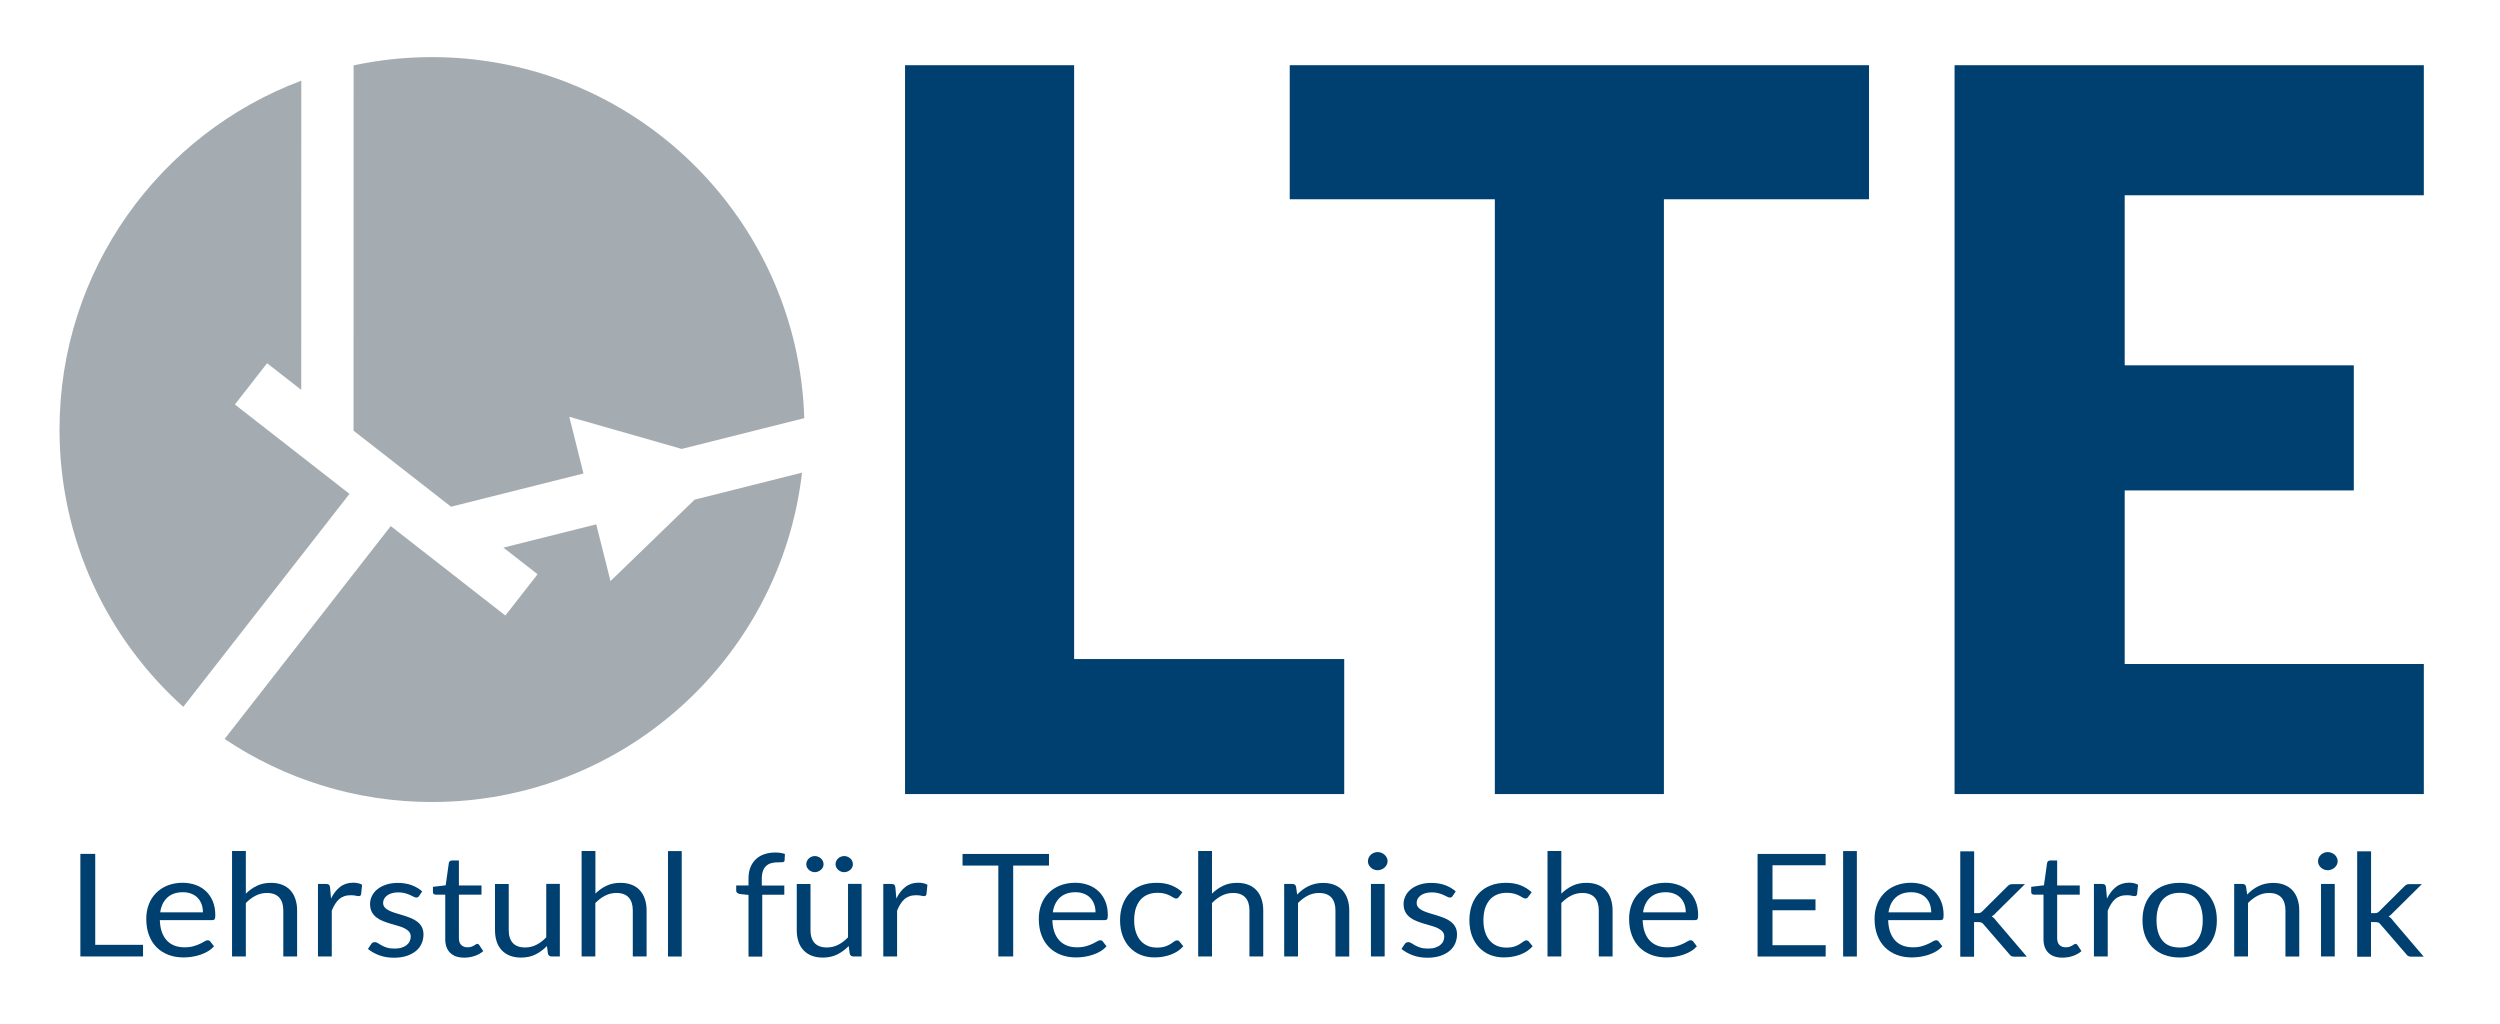 <?xml version="1.0" encoding="UTF-8"?> <!-- Generator: Adobe Illustrator 22.1.0, SVG Export Plug-In . SVG Version: 6.00 Build 0) --> <svg xmlns="http://www.w3.org/2000/svg" xmlns:xlink="http://www.w3.org/1999/xlink" x="0px" y="0px" viewBox="0 0 3331.3 1364" style="enable-background:new 0 0 3331.3 1364;" xml:space="preserve"> <style type="text/css"> .st0{fill:#004070;} .st1{fill:#A4ACB1;} </style> <g id="LTE"> <g> <path class="st0" d="M1791.2,878.1v180H1206V86.9h225.3v791.3H1791.2z"></path> <path class="st0" d="M2490.5,265.5h-273.3v792.6h-225.3V265.5h-273.3V86.9h771.9V265.5z"></path> <path class="st0" d="M2831.2,260.2v226.6h305.3v166.7h-305.3v231.3h398.6v173.3h-625.3V86.9h625.3v173.3H2831.2z"></path> </g> </g> <g id="Untertitel"> <g> <path class="st0" d="M190.6,1259v15.5h-83.5v-136.7h19.8V1259H190.6z"></path> <path class="st0" d="M285.2,1261c-2.3,2.5-5,4.8-8.1,6.6c-3.2,1.9-6.5,3.4-10.1,4.6c-3.6,1.2-7.3,2.1-11.1,2.7 c-3.8,0.6-7.6,0.9-11.4,0.9c-7.2,0-13.8-1.1-19.9-3.4c-6.1-2.3-11.3-5.6-15.7-9.9c-4.4-4.4-7.9-9.7-10.3-16.2 c-2.5-6.4-3.7-13.8-3.7-22.1c0-6.7,1.1-13,3.3-18.9c2.2-5.9,5.4-10.9,9.6-15.2c4.2-4.3,9.3-7.7,15.3-10.1c6-2.4,12.8-3.7,20.3-3.7 c6.2,0,12,1,17.3,2.9c5.3,1.9,9.9,4.7,13.8,8.4c3.9,3.7,6.9,8.2,9.1,13.5c2.2,5.4,3.3,11.5,3.3,18.4c0,2.7-0.3,4.5-0.9,5.3 c-0.6,0.9-1.8,1.3-3.5,1.3h-69.5c0.2,6.1,1.1,11.4,2.7,15.9c1.6,4.5,3.9,8.3,6.7,11.3c2.9,3,6.3,5.3,10.3,6.8 c4,1.5,8.4,2.2,13.3,2.2c4.6,0,8.5-0.5,11.9-1.5c3.3-1,6.2-2,8.6-3.2c2.4-1.1,4.4-2.2,6-3.2c1.6-1,3-1.5,4.2-1.5 c1.5,0,2.7,0.5,3.5,1.6L285.2,1261z M270.4,1215.7c0-3.9-0.6-7.6-1.8-10.8c-1.2-3.3-2.9-6.1-5.2-8.5s-5.1-4.2-8.4-5.5 c-3.3-1.3-7-2-11.2-2c-8.8,0-15.7,2.4-20.8,7.1c-5.1,4.7-8.3,11.3-9.5,19.7H270.4z"></path> <path class="st0" d="M327.6,1190.8c4.4-4.4,9.4-7.9,14.8-10.5c5.4-2.6,11.6-3.9,18.7-3.9c5.7,0,10.7,0.9,15,2.6 c4.3,1.7,8,4.2,10.9,7.4c2.9,3.2,5.1,7.1,6.6,11.6c1.5,4.5,2.3,9.5,2.3,15v61.5h-18.4V1213c0-7.3-1.8-13-5.4-17 c-3.6-4-9.1-6.1-16.4-6.1c-5.4,0-10.5,1.2-15.1,3.6c-4.7,2.4-9,5.7-13,9.8v71.2h-18.4v-140.5h18.4V1190.8z"></path> <path class="st0" d="M441.1,1197.3c3.3-6.6,7.3-11.8,12.1-15.5c4.8-3.7,10.6-5.6,17.6-5.6c2.2,0,4.3,0.2,6.3,0.7 c2,0.4,3.8,1.1,5.4,2.1l-1.3,12.7c-0.4,1.6-1.4,2.4-3.1,2.4c-1,0-2.4-0.2-4.2-0.6s-3.9-0.6-6.3-0.6c-3.3,0-6.2,0.4-8.8,1.3 c-2.6,0.9-4.9,2.2-6.9,4c-2,1.7-3.8,3.9-5.4,6.5c-1.6,2.6-3.1,5.5-4.4,8.8v61h-18.4v-96.6h10.5c2,0,3.4,0.3,4.1,1 c0.8,0.7,1.3,1.9,1.5,3.6L441.1,1197.3z"></path> <path class="st0" d="M558.5,1193.9c-0.8,1.4-2.1,2.1-3.8,2.1c-1,0-2.2-0.3-3.5-1.1c-1.3-0.7-2.9-1.5-4.8-2.3s-4.1-1.7-6.7-2.4 c-2.6-0.7-5.7-1.1-9.2-1.1c-3.1,0-5.9,0.4-8.3,1.1c-2.5,0.7-4.6,1.7-6.3,3c-1.7,1.3-3.1,2.8-4,4.4c-0.9,1.7-1.4,3.5-1.4,5.5 c0,2.5,0.8,4.5,2.3,6.2c1.5,1.7,3.6,3.1,6.1,4.3c2.5,1.2,5.4,2.3,8.6,3.2c3.2,0.9,6.5,1.9,9.9,3c3.4,1.1,6.7,2.2,9.9,3.5 c3.2,1.3,6.1,2.9,8.6,4.8c2.5,1.9,4.6,4.2,6.1,7c1.5,2.8,2.3,6.1,2.3,10c0,4.5-0.9,8.6-2.6,12.4c-1.7,3.8-4.2,7.1-7.6,9.8 c-3.4,2.8-7.5,4.9-12.3,6.5c-4.9,1.6-10.5,2.4-16.8,2.4c-7.3,0-13.8-1.1-19.7-3.3c-5.9-2.2-10.9-5-15-8.4l4.3-6.5 c0.5-0.8,1.2-1.5,2-1.9c0.8-0.4,1.7-0.7,2.9-0.7c1.2,0,2.5,0.4,3.9,1.3c1.4,0.9,3,1.9,5,3c2,1.1,4.3,2.1,7.1,3 c2.8,0.9,6.3,1.3,10.5,1.3c3.6,0,6.7-0.4,9.3-1.3c2.7-0.9,4.9-2,6.7-3.5c1.8-1.5,3.1-3.1,4-5.1c0.9-1.9,1.3-3.9,1.3-6.1 c0-2.7-0.8-4.9-2.3-6.6c-1.5-1.7-3.6-3.2-6.1-4.5c-2.5-1.2-5.4-2.3-8.7-3.2s-6.6-1.9-10-2.9c-3.4-1-6.7-2.2-10-3.5 c-3.3-1.3-6.1-2.9-8.7-4.9c-2.5-2-4.6-4.4-6.1-7.3c-1.5-2.9-2.3-6.4-2.3-10.5c0-3.7,0.8-7.2,2.5-10.6c1.6-3.4,4-6.4,7.2-9 c3.1-2.6,7-4.6,11.6-6.2c4.6-1.5,9.8-2.3,15.7-2.3c6.8,0,13,1,18.4,3c5.4,2,10.1,4.8,14.1,8.3L558.5,1193.9z"></path> <path class="st0" d="M618.8,1276.1c-8.2,0-14.5-2.1-18.9-6.4c-4.4-4.3-6.6-10.4-6.6-18.4v-59.1h-12.5c-1.1,0-2-0.3-2.8-0.9 c-0.8-0.6-1.1-1.5-1.1-2.8v-6.8l17-2l4.2-29.9c0.2-1,0.7-1.7,1.4-2.3c0.7-0.6,1.7-0.9,2.8-0.9h9.2v33.3h30.1v12.3h-30.1v58 c0,4.1,1.1,7.1,3.2,9.1c2.1,2,4.9,3,8.2,3c1.9,0,3.6-0.2,5-0.7c1.4-0.5,2.6-1,3.6-1.6s1.9-1.1,2.6-1.6c0.7-0.5,1.4-0.7,1.9-0.7 c1,0,1.8,0.5,2.6,1.6l5.3,8.1c-3.1,2.7-6.9,4.9-11.4,6.4C628.1,1275.3,623.5,1276.1,618.8,1276.1z"></path> <path class="st0" d="M746,1177.9v96.6h-10.9c-2.6,0-4.2-1.2-4.9-3.5l-1.4-10.4c-4.5,4.6-9.6,8.4-15.2,11.2 c-5.6,2.8-12.1,4.2-19.3,4.2c-5.7,0-10.7-0.9-15-2.6c-4.3-1.7-8-4.2-10.9-7.4c-2.9-3.2-5.2-7-6.6-11.5c-1.5-4.5-2.2-9.5-2.2-15 v-61.6h18.3v61.6c0,7.3,1.8,13,5.4,17c3.6,4,9.1,6,16.5,6c5.4,0,10.5-1.2,15.1-3.6c4.7-2.4,9-5.7,13-9.9v-71.2H746z"></path> <path class="st0" d="M793.3,1190.8c4.4-4.4,9.4-7.9,14.8-10.5c5.4-2.6,11.6-3.9,18.7-3.9c5.7,0,10.7,0.9,15,2.6 c4.3,1.7,8,4.2,10.9,7.4c2.9,3.2,5.1,7.1,6.6,11.6c1.5,4.5,2.3,9.5,2.3,15v61.5h-18.4V1213c0-7.3-1.8-13-5.4-17 c-3.6-4-9.1-6.1-16.4-6.1c-5.4,0-10.5,1.2-15.1,3.6c-4.7,2.4-9,5.7-13,9.8v71.2H775v-140.5h18.4V1190.8z"></path> <path class="st0" d="M908.4,1134.1v140.5h-18.3v-140.5H908.4z"></path> <path class="st0" d="M997.4,1274.6v-82.1l-11.5-1.2c-1.4-0.3-2.6-0.8-3.5-1.5c-0.9-0.7-1.4-1.6-1.4-2.9v-7h16.4v-9.3 c0-5.5,0.8-10.4,2.5-14.7c1.7-4.3,4.1-7.9,7.2-10.9c3.1-3,6.9-5.2,11.2-6.7c4.4-1.5,9.3-2.3,14.8-2.3c4.7,0,8.9,0.6,12.8,1.9 l-0.4,8.5c-0.1,1.5-1,2.4-2.7,2.5c-1.7,0.1-3.9,0.2-6.7,0.2c-3.2,0-6,0.4-8.6,1.1c-2.6,0.8-4.8,2-6.6,3.7c-1.9,1.7-3.3,4-4.3,6.8 c-1,2.8-1.5,6.3-1.5,10.4v8.9h30v12.3h-29.4v82.4H997.4z"></path> <path class="st0" d="M1148.1,1177.9v96.6h-10.9c-2.6,0-4.2-1.2-4.9-3.5l-1.4-10.4c-4.5,4.6-9.6,8.4-15.2,11.2 c-5.6,2.8-12.1,4.2-19.3,4.2c-5.7,0-10.7-0.9-15-2.6c-4.3-1.7-8-4.2-10.9-7.4c-2.9-3.2-5.2-7-6.6-11.5c-1.5-4.5-2.2-9.5-2.2-15 v-61.6h18.3v61.6c0,7.3,1.8,13,5.4,17c3.6,4,9.1,6,16.5,6c5.4,0,10.5-1.2,15.1-3.6c4.7-2.4,9-5.7,13-9.9v-71.2H1148.1z M1097.4,1151.6c0,1.5-0.3,2.8-0.9,4.1c-0.6,1.3-1.5,2.4-2.6,3.3c-1.1,1-2.3,1.7-3.7,2.3c-1.4,0.6-2.9,0.9-4.5,0.9 c-1.5,0-2.9-0.3-4.3-0.9c-1.4-0.6-2.6-1.3-3.6-2.3c-1.1-1-1.9-2.1-2.5-3.3c-0.6-1.3-0.9-2.6-0.9-4.1s0.3-2.9,0.9-4.2 c0.6-1.3,1.5-2.5,2.5-3.5c1.1-1,2.3-1.8,3.6-2.3c1.4-0.6,2.8-0.9,4.3-0.9c1.6,0,3.1,0.3,4.5,0.9c1.4,0.6,2.7,1.4,3.7,2.3 c1.1,1,2,2.1,2.6,3.5C1097.1,1148.8,1097.4,1150.2,1097.4,1151.6z M1136.5,1151.6c0,1.5-0.3,2.8-0.9,4.1c-0.6,1.3-1.5,2.4-2.5,3.3 c-1.1,1-2.3,1.7-3.7,2.3c-1.4,0.6-2.9,0.9-4.5,0.9s-3.1-0.3-4.5-0.9c-1.4-0.6-2.6-1.3-3.6-2.3c-1-1-1.8-2.1-2.5-3.3 c-0.6-1.3-0.9-2.6-0.9-4.1s0.3-2.9,0.9-4.2c0.6-1.3,1.4-2.5,2.5-3.5c1-1,2.2-1.8,3.6-2.3c1.4-0.6,2.9-0.9,4.5-0.9s3.1,0.3,4.5,0.9 c1.4,0.6,2.6,1.4,3.7,2.3c1.1,1,1.9,2.1,2.5,3.5C1136.2,1148.8,1136.5,1150.2,1136.5,1151.6z"></path> <path class="st0" d="M1194.4,1197.3c3.3-6.6,7.3-11.8,12.1-15.5c4.8-3.7,10.6-5.6,17.6-5.6c2.2,0,4.3,0.2,6.3,0.7 c2,0.4,3.8,1.1,5.4,2.1l-1.3,12.7c-0.4,1.6-1.4,2.4-3.1,2.4c-1,0-2.4-0.2-4.2-0.6c-1.8-0.4-3.9-0.6-6.3-0.6 c-3.3,0-6.2,0.4-8.8,1.3c-2.6,0.9-4.9,2.2-6.9,4c-2,1.7-3.8,3.9-5.4,6.5c-1.6,2.6-3.1,5.5-4.4,8.8v61h-18.4v-96.6h10.5 c2,0,3.4,0.3,4.1,1c0.8,0.7,1.3,1.9,1.5,3.6L1194.4,1197.3z"></path> <path class="st0" d="M1397.7,1153.4h-47.6v121.1h-19.8v-121.1h-47.7v-15.5h115.2V1153.4z"></path> <path class="st0" d="M1474.5,1261c-2.3,2.5-5,4.8-8.1,6.6c-3.2,1.9-6.5,3.4-10.1,4.6c-3.6,1.2-7.3,2.1-11.1,2.7 c-3.8,0.6-7.6,0.9-11.4,0.9c-7.2,0-13.8-1.1-19.9-3.4c-6.1-2.3-11.3-5.6-15.7-9.9c-4.4-4.4-7.9-9.7-10.3-16.2 c-2.5-6.4-3.7-13.8-3.7-22.1c0-6.7,1.1-13,3.3-18.9c2.2-5.9,5.4-10.9,9.6-15.2c4.2-4.3,9.3-7.7,15.3-10.1c6-2.4,12.8-3.7,20.3-3.7 c6.2,0,12,1,17.3,2.9c5.3,1.9,9.9,4.7,13.8,8.4c3.9,3.7,6.9,8.2,9.1,13.5c2.2,5.4,3.3,11.5,3.3,18.4c0,2.7-0.3,4.5-0.9,5.3 c-0.6,0.9-1.8,1.3-3.5,1.3h-69.5c0.2,6.1,1.1,11.4,2.7,15.9c1.6,4.5,3.9,8.3,6.7,11.3c2.9,3,6.3,5.3,10.3,6.8 c4,1.5,8.4,2.2,13.3,2.2c4.6,0,8.5-0.5,11.9-1.5c3.3-1,6.2-2,8.6-3.2c2.4-1.1,4.4-2.2,6-3.2c1.6-1,3-1.5,4.2-1.5 c1.5,0,2.7,0.5,3.5,1.6L1474.5,1261z M1459.8,1215.7c0-3.9-0.6-7.6-1.8-10.8c-1.2-3.3-2.9-6.1-5.2-8.5s-5.1-4.2-8.4-5.5 c-3.3-1.3-7-2-11.2-2c-8.8,0-15.7,2.4-20.8,7.1c-5.1,4.7-8.3,11.3-9.5,19.7H1459.8z"></path> <path class="st0" d="M1571,1195.1c-0.5,0.7-1.1,1.2-1.6,1.6c-0.5,0.4-1.3,0.6-2.3,0.6c-1,0-2.2-0.4-3.4-1.2 c-1.2-0.8-2.8-1.7-4.6-2.6c-1.8-1-4-1.8-6.7-2.6c-2.6-0.8-5.9-1.2-9.7-1.2c-5.1,0-9.7,0.8-13.6,2.5c-3.9,1.7-7.2,4.1-9.8,7.3 c-2.6,3.2-4.6,7-6,11.5c-1.3,4.5-2,9.6-2,15.2c0,5.9,0.7,11.1,2.2,15.6c1.4,4.5,3.5,8.4,6.1,11.4c2.6,3.1,5.8,5.4,9.5,7.1 c3.7,1.6,7.9,2.4,12.6,2.4c4.4,0,8.1-0.5,11-1.5c2.9-1,5.3-2.1,7.1-3.3c1.9-1.2,3.5-2.3,4.7-3.3c1.3-1,2.5-1.5,3.7-1.5 c1.5,0,2.7,0.5,3.5,1.6l5.1,6.2c-2.3,2.6-4.8,4.8-7.7,6.7c-2.9,1.8-6,3.4-9.3,4.6c-3.3,1.2-6.8,2.1-10.4,2.7 c-3.6,0.6-7.3,0.9-11.1,0.9c-6.5,0-12.5-1.1-18.1-3.3c-5.6-2.2-10.4-5.5-14.5-9.7c-4.1-4.2-7.3-9.4-9.7-15.6 c-2.3-6.2-3.5-13.2-3.5-21.1c0-7.2,1.1-13.8,3.2-19.9c2.2-6.1,5.3-11.4,9.4-15.8c4.1-4.4,9.2-7.9,15.3-10.3 c6.1-2.5,13-3.7,20.9-3.7c7.3,0,13.8,1.1,19.4,3.3c5.6,2.2,10.5,5.3,14.8,9.3L1571,1195.1z"></path> <path class="st0" d="M1615,1190.8c4.4-4.4,9.4-7.9,14.8-10.5c5.4-2.6,11.6-3.9,18.7-3.9c5.7,0,10.7,0.9,15,2.6 c4.3,1.7,8,4.2,10.9,7.4c2.9,3.2,5.1,7.1,6.6,11.6c1.5,4.5,2.3,9.5,2.3,15v61.5h-18.4V1213c0-7.3-1.8-13-5.4-17 c-3.6-4-9.1-6.1-16.4-6.1c-5.4,0-10.5,1.2-15.1,3.6c-4.7,2.4-9,5.7-13,9.8v71.2h-18.4v-140.5h18.4V1190.8z"></path> <path class="st0" d="M1728.5,1192c2.3-2.4,4.7-4.5,7.2-6.4c2.5-1.9,5.2-3.5,8.1-4.9s5.9-2.4,9-3.1c3.2-0.7,6.6-1.1,10.3-1.1 c5.7,0,10.7,0.9,15,2.6c4.3,1.7,8,4.2,10.9,7.4c2.9,3.2,5.1,7.1,6.6,11.6c1.5,4.5,2.3,9.5,2.3,15v61.5h-18.4V1213 c0-7.3-1.8-13-5.4-17c-3.6-4-9.1-6.1-16.4-6.1c-5.4,0-10.5,1.2-15.1,3.6c-4.7,2.4-9,5.7-13,9.8v71.2h-18.4v-96.6h11 c2.6,0,4.2,1.2,4.8,3.5L1728.5,1192z"></path> <path class="st0" d="M1849,1147.6c0,1.7-0.4,3.2-1.1,4.6c-0.7,1.4-1.7,2.7-2.9,3.8c-1.2,1.1-2.6,2-4.2,2.6c-1.6,0.6-3.3,1-5.1,1 s-3.4-0.3-5-1c-1.5-0.6-2.9-1.5-4.1-2.6c-1.2-1.1-2.1-2.4-2.8-3.8c-0.7-1.4-1-3-1-4.6c0-1.7,0.3-3.2,1-4.7 c0.7-1.5,1.6-2.8,2.8-3.9c1.2-1.1,2.5-2,4.1-2.6c1.5-0.6,3.2-1,5-1s3.5,0.3,5.1,1c1.6,0.6,3,1.5,4.2,2.6c1.2,1.1,2.2,2.4,2.9,3.9 C1848.7,1144.4,1849,1146,1849,1147.6z M1845.1,1177.9v96.6h-18.3v-96.6H1845.1z"></path> <path class="st0" d="M1935.7,1193.9c-0.8,1.4-2.1,2.1-3.8,2.1c-1,0-2.2-0.3-3.5-1.1c-1.3-0.7-2.9-1.5-4.8-2.3s-4.1-1.7-6.7-2.4 c-2.6-0.7-5.7-1.1-9.2-1.1c-3.1,0-5.9,0.4-8.3,1.1c-2.5,0.7-4.6,1.7-6.3,3c-1.7,1.3-3.1,2.8-4,4.4c-0.9,1.7-1.4,3.5-1.4,5.5 c0,2.5,0.8,4.5,2.3,6.2c1.5,1.7,3.6,3.1,6.1,4.3c2.5,1.2,5.4,2.3,8.6,3.2c3.2,0.9,6.5,1.9,9.9,3c3.4,1.1,6.7,2.2,9.9,3.5 c3.2,1.3,6.1,2.9,8.6,4.8c2.5,1.9,4.6,4.2,6.1,7c1.5,2.8,2.3,6.1,2.3,10c0,4.5-0.9,8.6-2.6,12.4c-1.7,3.8-4.2,7.1-7.6,9.8 c-3.4,2.8-7.5,4.9-12.3,6.5c-4.9,1.6-10.5,2.4-16.8,2.4c-7.3,0-13.8-1.1-19.7-3.3c-5.9-2.2-10.9-5-15-8.4l4.3-6.5 c0.5-0.8,1.2-1.5,2-1.9c0.8-0.4,1.7-0.7,2.9-0.7c1.2,0,2.5,0.4,3.9,1.3c1.4,0.9,3,1.9,5,3c2,1.1,4.3,2.1,7.1,3 c2.8,0.9,6.3,1.3,10.5,1.3c3.6,0,6.7-0.4,9.3-1.3c2.7-0.9,4.9-2,6.7-3.5c1.8-1.5,3.1-3.1,4-5.1c0.9-1.9,1.3-3.9,1.3-6.1 c0-2.7-0.8-4.9-2.3-6.6c-1.5-1.7-3.6-3.2-6.1-4.5c-2.5-1.2-5.4-2.3-8.7-3.2s-6.6-1.9-10-2.9c-3.4-1-6.7-2.2-10-3.5 c-3.3-1.3-6.1-2.9-8.7-4.9c-2.5-2-4.6-4.4-6.1-7.3c-1.5-2.9-2.3-6.4-2.3-10.5c0-3.7,0.8-7.2,2.5-10.6c1.6-3.4,4-6.4,7.2-9 c3.1-2.6,7-4.6,11.6-6.2c4.6-1.5,9.8-2.3,15.7-2.3c6.8,0,13,1,18.4,3c5.4,2,10.1,4.8,14.1,8.3L1935.7,1193.9z"></path> <path class="st0" d="M2036.4,1195.1c-0.5,0.7-1.1,1.2-1.6,1.6c-0.5,0.4-1.3,0.6-2.3,0.6c-1,0-2.2-0.4-3.4-1.2 c-1.2-0.8-2.8-1.7-4.6-2.6c-1.8-1-4-1.8-6.7-2.6c-2.6-0.8-5.9-1.2-9.7-1.2c-5.1,0-9.7,0.8-13.6,2.5c-3.9,1.7-7.2,4.1-9.8,7.3 c-2.6,3.2-4.6,7-6,11.5c-1.3,4.5-2,9.6-2,15.2c0,5.9,0.7,11.1,2.2,15.6c1.4,4.5,3.5,8.4,6.1,11.4c2.6,3.1,5.8,5.4,9.6,7.1 c3.7,1.6,7.9,2.4,12.6,2.4c4.4,0,8.1-0.5,11-1.5c2.9-1,5.3-2.1,7.1-3.3c1.9-1.2,3.5-2.3,4.7-3.3c1.3-1,2.5-1.5,3.7-1.5 c1.5,0,2.7,0.5,3.5,1.6l5.1,6.2c-2.3,2.6-4.8,4.8-7.7,6.7c-2.9,1.8-6,3.4-9.3,4.6c-3.3,1.2-6.8,2.1-10.4,2.7s-7.3,0.9-11.1,0.9 c-6.5,0-12.5-1.1-18.1-3.3c-5.6-2.2-10.4-5.5-14.5-9.7c-4.1-4.2-7.3-9.4-9.7-15.6c-2.3-6.2-3.5-13.2-3.5-21.1 c0-7.2,1.1-13.8,3.2-19.9c2.2-6.1,5.3-11.4,9.4-15.8c4.1-4.4,9.2-7.9,15.3-10.3c6.1-2.5,13-3.7,20.9-3.7c7.3,0,13.8,1.1,19.4,3.3 c5.6,2.2,10.5,5.3,14.8,9.3L2036.4,1195.1z"></path> <path class="st0" d="M2080.5,1190.8c4.4-4.4,9.4-7.9,14.8-10.5c5.4-2.6,11.6-3.9,18.7-3.9c5.7,0,10.7,0.9,15,2.6 c4.3,1.7,8,4.2,10.9,7.4c2.9,3.2,5.1,7.1,6.6,11.6c1.5,4.5,2.3,9.5,2.3,15v61.5h-18.4V1213c0-7.3-1.8-13-5.4-17 c-3.6-4-9.1-6.1-16.4-6.1c-5.4,0-10.5,1.2-15.1,3.6c-4.7,2.4-9,5.7-13,9.8v71.2h-18.4v-140.5h18.4V1190.8z"></path> <path class="st0" d="M2261.1,1261c-2.3,2.5-5,4.8-8.1,6.6c-3.1,1.9-6.5,3.4-10.1,4.6c-3.6,1.2-7.3,2.1-11.1,2.7 c-3.8,0.6-7.6,0.9-11.4,0.9c-7.2,0-13.8-1.1-19.9-3.4c-6.1-2.3-11.3-5.6-15.7-9.9c-4.4-4.4-7.9-9.7-10.3-16.2 c-2.5-6.4-3.7-13.8-3.7-22.1c0-6.7,1.1-13,3.3-18.9c2.2-5.9,5.4-10.9,9.6-15.2s9.3-7.7,15.3-10.1c6-2.4,12.8-3.7,20.3-3.7 c6.2,0,12,1,17.3,2.9c5.3,1.9,9.9,4.7,13.8,8.4c3.9,3.7,6.9,8.2,9.1,13.5c2.2,5.4,3.3,11.5,3.3,18.4c0,2.7-0.3,4.5-0.9,5.3 c-0.6,0.9-1.8,1.3-3.5,1.3h-69.5c0.2,6.1,1.1,11.4,2.7,15.9c1.6,4.5,3.9,8.3,6.7,11.3c2.9,3,6.3,5.3,10.3,6.8 c4,1.5,8.4,2.2,13.4,2.2c4.6,0,8.5-0.5,11.9-1.5c3.3-1,6.2-2,8.6-3.2c2.4-1.1,4.4-2.2,6-3.2c1.6-1,3-1.5,4.2-1.5 c1.5,0,2.7,0.5,3.5,1.6L2261.1,1261z M2246.3,1215.7c0-3.9-0.6-7.6-1.8-10.8c-1.2-3.3-2.9-6.1-5.2-8.5c-2.3-2.4-5.1-4.2-8.4-5.5 c-3.3-1.3-7-2-11.2-2c-8.8,0-15.7,2.4-20.8,7.1c-5.1,4.7-8.3,11.3-9.5,19.7H2246.3z"></path> <path class="st0" d="M2432.8,1259.5l-0.1,15.1H2342v-136.7h90.7v15.1h-70.8v45.4h57.3v14.5h-57.3v46.6H2432.8z"></path> <path class="st0" d="M2474.3,1134.1v140.5H2456v-140.5H2474.3z"></path> <path class="st0" d="M2588.2,1261c-2.3,2.5-5,4.8-8.1,6.6c-3.1,1.9-6.5,3.4-10.1,4.6c-3.6,1.2-7.3,2.1-11.1,2.7 c-3.8,0.6-7.6,0.9-11.4,0.9c-7.2,0-13.8-1.1-19.9-3.4c-6.1-2.3-11.3-5.6-15.7-9.9c-4.4-4.4-7.9-9.7-10.3-16.2 c-2.5-6.4-3.7-13.8-3.7-22.1c0-6.7,1.1-13,3.3-18.9c2.2-5.9,5.4-10.9,9.6-15.2s9.3-7.7,15.3-10.1c6-2.4,12.8-3.7,20.3-3.7 c6.2,0,12,1,17.3,2.9c5.3,1.9,9.9,4.7,13.8,8.4c3.9,3.7,6.9,8.2,9.1,13.5c2.2,5.4,3.3,11.5,3.3,18.4c0,2.7-0.3,4.5-0.9,5.3 c-0.6,0.9-1.8,1.3-3.5,1.3h-69.5c0.2,6.1,1.1,11.4,2.7,15.9c1.6,4.5,3.9,8.3,6.7,11.3c2.9,3,6.3,5.3,10.3,6.8 c4,1.5,8.4,2.2,13.4,2.2c4.6,0,8.5-0.5,11.9-1.5c3.3-1,6.2-2,8.6-3.2c2.4-1.1,4.4-2.2,6-3.2c1.6-1,3-1.5,4.2-1.5 c1.5,0,2.7,0.5,3.5,1.6L2588.2,1261z M2573.4,1215.7c0-3.9-0.6-7.6-1.8-10.8c-1.2-3.3-2.9-6.1-5.2-8.5c-2.3-2.4-5.1-4.2-8.4-5.5 c-3.3-1.3-7-2-11.2-2c-8.8,0-15.7,2.4-20.8,7.1c-5.1,4.7-8.3,11.3-9.5,19.7H2573.4z"></path> <path class="st0" d="M2630.6,1134.1v82.7h4.7c1.4,0,2.5-0.2,3.4-0.5c0.9-0.3,1.9-1.1,2.9-2.1l32.9-32.7c1-1.1,2-1.9,3-2.5 c1.1-0.6,2.5-0.9,4.3-0.9h16.5l-38.3,37.9c-1.8,2.2-3.8,3.8-6,5.1c1.2,0.8,2.3,1.6,3.3,2.6c1,1,1.9,2.1,2.8,3.4l40.7,47.7h-16.3 c-1.6,0-2.9-0.2-4.1-0.7c-1.1-0.5-2.1-1.4-2.9-2.6l-34.2-39.6c-1-1.3-2-2.2-3-2.6s-2.5-0.6-4.6-0.6h-5.2v46.2h-18.4v-140.5H2630.6 z"></path> <path class="st0" d="M2748.5,1276.1c-8.2,0-14.5-2.1-18.9-6.4c-4.4-4.3-6.6-10.4-6.6-18.4v-59.1h-12.5c-1.1,0-2-0.3-2.8-0.9 c-0.8-0.6-1.1-1.5-1.1-2.8v-6.8l17-2l4.2-29.9c0.2-1,0.7-1.7,1.4-2.3c0.7-0.6,1.7-0.9,2.8-0.9h9.2v33.3h30.1v12.3h-30.1v58 c0,4.1,1.1,7.1,3.2,9.1c2.1,2,4.9,3,8.2,3c1.9,0,3.6-0.2,5-0.7c1.4-0.5,2.6-1,3.6-1.6c1-0.6,1.9-1.1,2.6-1.6 c0.7-0.5,1.3-0.7,1.9-0.7c1,0,1.8,0.5,2.6,1.6l5.3,8.1c-3.2,2.7-6.9,4.9-11.4,6.4C2757.8,1275.3,2753.2,1276.1,2748.5,1276.1z"></path> <path class="st0" d="M2807.6,1197.3c3.3-6.6,7.3-11.8,12.1-15.5c4.8-3.7,10.6-5.6,17.6-5.6c2.2,0,4.3,0.2,6.3,0.7s3.8,1.1,5.4,2.1 l-1.3,12.7c-0.4,1.6-1.4,2.4-3.1,2.4c-1,0-2.4-0.2-4.2-0.6s-3.9-0.6-6.3-0.6c-3.3,0-6.2,0.4-8.8,1.3s-4.9,2.2-6.9,4 c-2,1.7-3.8,3.9-5.4,6.5c-1.6,2.6-3.1,5.5-4.4,8.8v61h-18.4v-96.6h10.5c2,0,3.3,0.3,4.1,1c0.8,0.7,1.3,1.9,1.5,3.6L2807.6,1197.3z "></path> <path class="st0" d="M2904.6,1176.4c7.6,0,14.4,1.2,20.5,3.5c6.1,2.4,11.3,5.7,15.6,10c4.3,4.3,7.6,9.6,9.9,15.7 c2.3,6.1,3.4,13,3.4,20.6c0,7.6-1.1,14.5-3.4,20.6c-2.3,6.1-5.6,11.3-9.9,15.6c-4.3,4.3-9.5,7.6-15.6,10 c-6.1,2.3-12.9,3.5-20.5,3.5c-7.7,0-14.6-1.2-20.7-3.5c-6.1-2.3-11.3-5.6-15.7-10c-4.3-4.3-7.6-9.5-9.9-15.6 c-2.3-6.1-3.4-13-3.4-20.6c0-7.6,1.1-14.4,3.4-20.6c2.3-6.1,5.6-11.4,9.9-15.7c4.3-4.3,9.5-7.7,15.7-10 S2896.9,1176.4,2904.6,1176.4z M2904.6,1262.6c10.3,0,17.9-3.2,23-9.6c5.1-6.4,7.6-15.3,7.6-26.8c0-11.5-2.5-20.5-7.6-26.9 c-5.1-6.4-12.7-9.6-23-9.6c-5.2,0-9.7,0.8-13.6,2.5c-3.9,1.7-7.1,4-9.7,7.2c-2.6,3.1-4.5,6.9-5.8,11.5c-1.3,4.5-1.9,9.7-1.9,15.4 c0,11.4,2.6,20.4,7.7,26.8C2886.4,1259.5,2894.2,1262.6,2904.6,1262.6z"></path> <path class="st0" d="M2994.4,1192c2.3-2.4,4.7-4.5,7.2-6.4c2.5-1.9,5.2-3.5,8.1-4.9c2.8-1.4,5.9-2.4,9-3.1 c3.2-0.7,6.6-1.1,10.3-1.1c5.7,0,10.7,0.9,15,2.6c4.3,1.7,8,4.2,10.9,7.4c2.9,3.2,5.1,7.1,6.6,11.6c1.5,4.5,2.3,9.5,2.3,15v61.5 h-18.4V1213c0-7.3-1.8-13-5.4-17c-3.6-4-9.1-6.1-16.4-6.1c-5.4,0-10.5,1.2-15.1,3.6c-4.7,2.4-9,5.7-13,9.8v71.2h-18.4v-96.6h11 c2.6,0,4.2,1.2,4.8,3.5L2994.4,1192z"></path> <path class="st0" d="M3115,1147.6c0,1.7-0.4,3.2-1.1,4.6c-0.7,1.4-1.7,2.7-2.9,3.8c-1.2,1.1-2.6,2-4.2,2.6c-1.6,0.6-3.3,1-5.1,1 c-1.8,0-3.4-0.3-5-1c-1.5-0.6-2.9-1.5-4.1-2.6c-1.2-1.1-2.1-2.4-2.8-3.8c-0.7-1.4-1-3-1-4.6c0-1.7,0.3-3.2,1-4.7 c0.7-1.5,1.6-2.8,2.8-3.9c1.2-1.1,2.5-2,4.1-2.6c1.5-0.6,3.2-1,5-1c1.8,0,3.5,0.3,5.1,1c1.6,0.6,3,1.5,4.2,2.6 c1.2,1.1,2.2,2.4,2.9,3.9C3114.6,1144.4,3115,1146,3115,1147.6z M3111.1,1177.9v96.6h-18.3v-96.6H3111.1z"></path> <path class="st0" d="M3159.5,1134.1v82.7h4.7c1.4,0,2.5-0.2,3.4-0.5c0.9-0.3,1.9-1.1,2.9-2.1l32.9-32.7c1-1.1,2-1.9,3-2.5 c1.1-0.6,2.5-0.9,4.3-0.9h16.5l-38.3,37.9c-1.8,2.2-3.8,3.8-6,5.1c1.2,0.8,2.3,1.6,3.3,2.6c1,1,1.9,2.1,2.8,3.4l40.7,47.7h-16.3 c-1.6,0-2.9-0.2-4.1-0.7c-1.1-0.5-2.1-1.4-2.9-2.6l-34.2-39.6c-1-1.3-2-2.2-3-2.6c-1-0.4-2.5-0.6-4.6-0.6h-5.2v46.2h-18.4v-140.5 H3159.5z"></path> </g> </g> <g id="Symbol"> <path class="st1" d="M244.2,941.9C143,851.1,79.3,719.2,79.3,572.4c0-212.8,134-394.4,322.2-464.9l-0.1,412L355.9,484L313,539 l152.7,119.1L244.2,941.9z"></path> <path class="st1" d="M1071.7,557.2c-8.1-267.1-227.1-481.1-496.1-481.1c-35.8,0-70.8,3.8-104.4,11l-0.1,486.8L601,675.2l176.5-44.3 l-18.9-75.5l149.8,42.8L1071.7,557.2z"></path> <path class="st1" d="M1068.7,629.8c-28.5,247.1-238.3,438.9-493,438.9c-102.3,0-197.4-31-276.4-84L520.7,701l152.7,119.2l42.9-55 l-45.5-35.5l123.7-31l19,75.6l112.1-108.5L1068.7,629.8z"></path> </g> </svg> 